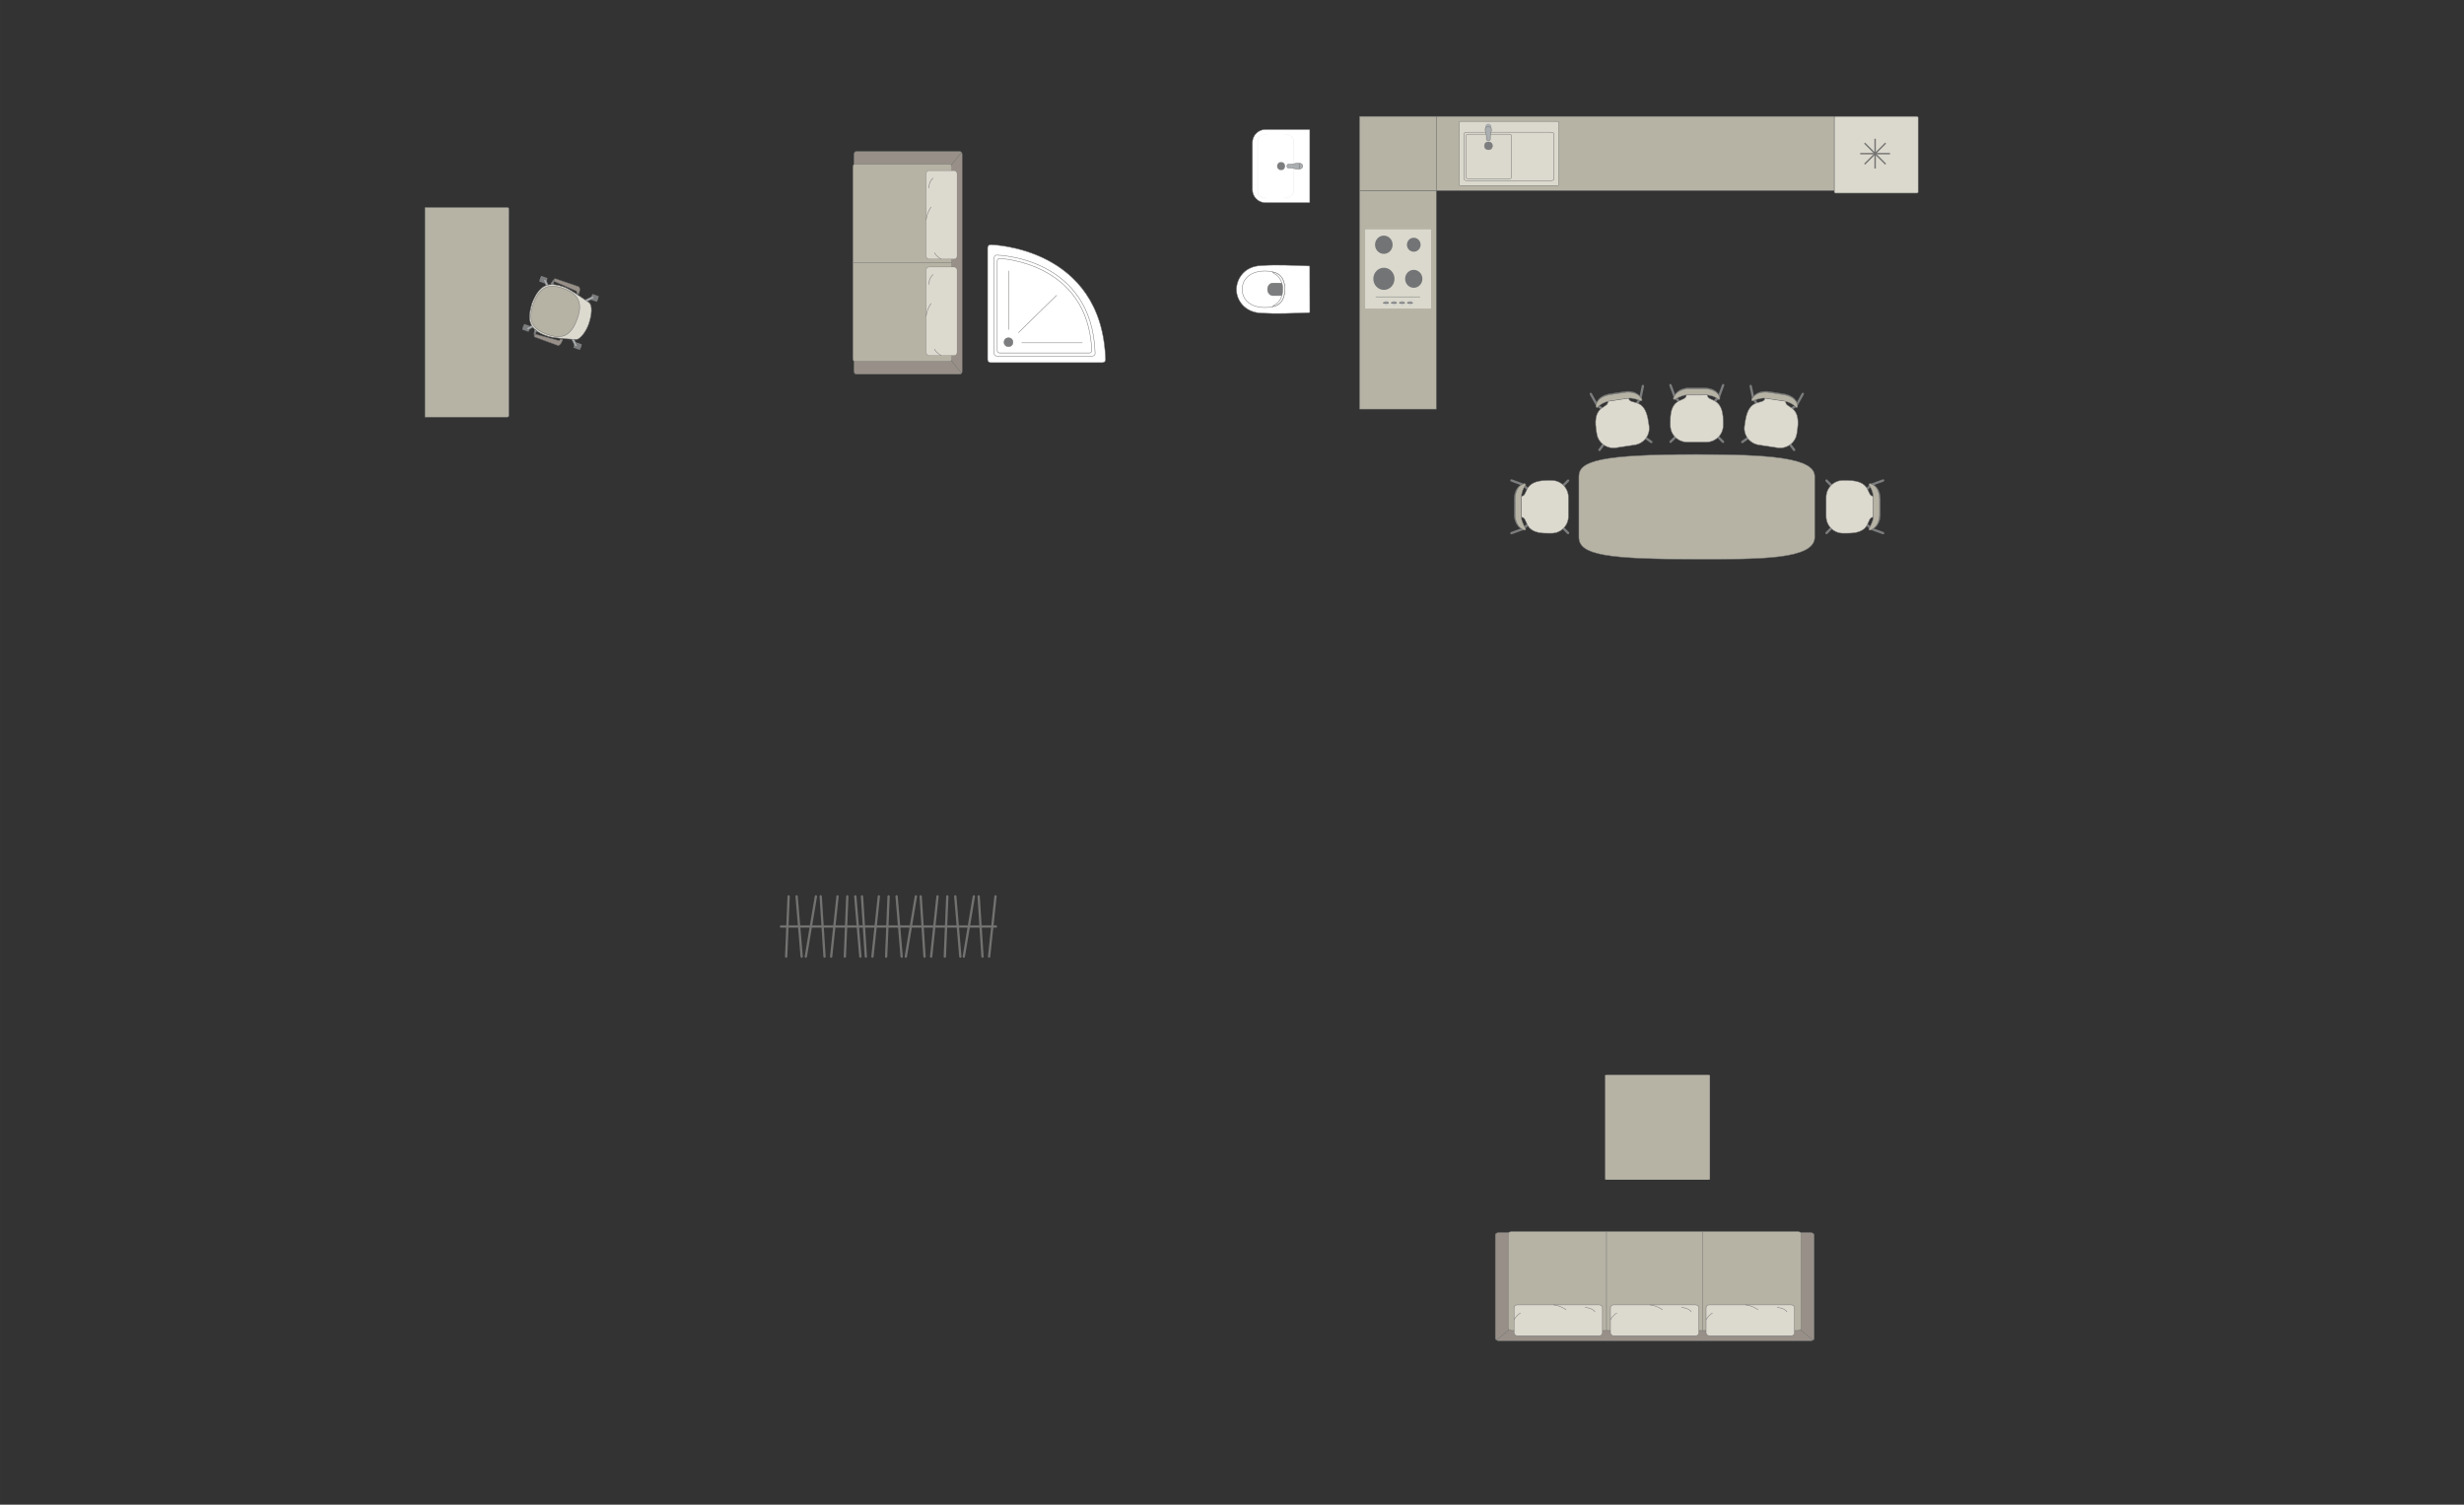 <?xml version="1.0" encoding="UTF-8"?>
<!DOCTYPE svg PUBLIC "-//W3C//DTD SVG 1.1//EN" "http://www.w3.org/Graphics/SVG/1.1/DTD/svg11.dtd">
<!-- Creator: CorelDRAW -->
<svg xmlns="http://www.w3.org/2000/svg" xml:space="preserve" width="188.048mm" height="114.833mm" version="1.1" style="shape-rendering:geometricPrecision; text-rendering:geometricPrecision; image-rendering:optimizeQuality; fill-rule:evenodd; clip-rule:evenodd"
viewBox="0 0 20763.71 12679.55"
 xmlns:xlink="http://www.w3.org/1999/xlink"
 xmlns:xodm="http://www.corel.com/coreldraw/odm/2003">
 <rect x="0" y="0" width="20763.71" height="12679.55" fill="#333333" stroke="none"/>
 <defs>
  <style type="text/css">
   <![CDATA[
    .str3 {stroke:#727271;stroke-width:11.68;stroke-miterlimit:22.926}
    .str2 {stroke:#727271;stroke-width:3.89;stroke-miterlimit:22.926}
    .str0 {stroke:#727271;stroke-width:3.89;stroke-linejoin:round;stroke-miterlimit:22.926}
    .str4 {stroke:#727271;stroke-width:3.89;stroke-linecap:round;stroke-miterlimit:22.926}
    .str1 {stroke:#727271;stroke-width:3.89;stroke-linecap:round;stroke-linejoin:round;stroke-miterlimit:22.926}
    .str5 {stroke:#727271;stroke-width:19.47;stroke-linecap:round;stroke-linejoin:round;stroke-miterlimit:22.926}
    .fil6 {fill:none}
    .fil2 {fill:#DCD9CF}
    .fil5 {fill:#C8C8C8}
    .fil0 {fill:#B6B3A5}
    .fil7 {fill:#AAAEB1}
    .fil9 {fill:#989088}
    .fil1 {fill:#7C7D7E}
    .fil4 {fill:#737476}
    .fil3 {fill:#DBD9CD}
    .fil8 {fill:white}
   ]]>
  </style>
 </defs>
 <g id="мебель">
  <g id="_2127463254912">
   <path class="fil0 str0" d="M14295.53 3829.29l0 0c616.33,0 996.87,27.46 996.87,185.42l0 512.49c0,189.82 -472.82,185.42 -992.69,185.42l0 0c-759.57,0 -994.81,-36.01 -994.81,-185.42l0 -512.49c0,-129.98 179.47,-185.42 990.64,-185.42z"/>
   <g>
    <rect class="fil1 str1" transform="matrix(-0.101 -0.1 -0.101 0.1 14149.8 3665.08)" width="136.33" height="715.76" rx="68.17" ry="68.17"/>
    <rect class="fil1 str1" transform="matrix(0.101 -0.1 0.101 0.1 14447 3665.08)" width="136.33" height="715.76" rx="68.17" ry="68.17"/>
    <rect class="fil1 str1" transform="matrix(-0.101 -0.1 -0.101 0.1 14493.5 3350.27)" width="136.33" height="715.76" rx="68.17" ry="68.17"/>
    <rect class="fil1 str1" transform="matrix(0.101 -0.1 0.101 0.1 14102.7 3350.27)" width="136.33" height="715.76" rx="68.17" ry="68.17"/>
    <rect class="fil1 str1" transform="matrix(-0.134 -0.048 -0.061 0.166 14533.2 3239.46)" width="136.33" height="715.76" rx="68.17" ry="68.17"/>
    <rect class="fil1 str1" transform="matrix(0.134 -0.048 0.061 0.166 14064.1 3239.46)" width="136.33" height="715.76" rx="68.17" ry="68.17"/>
    <path class="fil2 str1" d="M14210.76 3326.35l177.14 -0.19c-2.23,66.37 131.65,5.54 133.23,220.41l0 38.47c0,77.49 -64.21,140.88 -142.68,140.88l-160.06 0c-78.48,0 -142.69,-63.39 -142.69,-140.88l0 -35.06c-3.16,-219.82 136.92,-154.26 135.06,-223.64z"/>
    <path class="fil1 str1" d="M14115.71 3363.98c0,0 58.49,-37.96 95.06,-38.02 36.57,-0.04 177.14,-0.21 177.14,-0.21 0,0 58.85,6.39 90.31,37.66 10.45,7.21 16.94,-3.36 13.96,-13.78 0,0 -12.11,-80.67 -135.32,-80.67 -123.21,0 -119.26,0 -119.26,0 0,0 -97.41,-6.46 -132.69,76.18 -10.96,27.25 10.8,18.84 10.8,18.84z"/>
    <path class="fil0 str1" d="M14115.71 3364.11c0,0 58.49,-35.1 95.06,-35.15 36.57,-0.04 177.14,-0.2 177.14,-0.2 0,0 58.85,5.91 90.31,34.83 10.45,6.67 16.94,-3.1 13.96,-12.74 0,0 -12.11,-74.6 -135.32,-74.6 -123.21,0 -119.26,0 -119.26,0 0,0 -97.41,-5.97 -132.69,70.45 -10.96,25.2 10.8,17.41 10.8,17.41z"/>
   </g>
   <rect class="fil1 str1" transform="matrix(-0.085 -0.114 -0.115 0.083 14762.2 3678.84)" width="136.33" height="715.76" rx="68.17" ry="68.17"/>
   <rect class="fil1 str1" transform="matrix(0.115 -0.083 0.085 0.114 15056.1 3723.45)" width="136.33" height="715.76" rx="68.17" ry="68.17"/>
   <rect class="fil1 str1" transform="matrix(-0.085 -0.114 -0.115 0.083 15149.2 3419.18)" width="136.33" height="715.76" rx="68.17" ry="68.17"/>
   <rect class="fil1 str1" transform="matrix(0.115 -0.083 0.085 0.114 14762.9 3360.53)" width="136.33" height="715.76" rx="68.17" ry="68.17"/>
   <rect class="fil1 str1" transform="matrix(-0.125 -0.068 -0.086 0.155 15205.1 3315.59)" width="136.33" height="715.76" rx="68.17" ry="68.17"/>
   <rect class="fil1 str1" transform="matrix(0.14 -0.028 0.036 0.174 14741.3 3245.17)" width="136.33" height="715.76" rx="68.17" ry="68.17"/>
   <path class="fil2 str1" d="M14873.31 3353.09l175.15 26.4c-12.16,65.29 129.32,25.24 98.65,237.92l-5.77 38.04c-11.63,76.61 -84.62,129.64 -162.21,117.86l-158.25 -24.02c-77.59,-11.78 -131.56,-84.09 -119.92,-160.7l5.26 -34.67c29.87,-217.8 158.51,-131.96 167.11,-200.83z"/>
   <path class="fil1 str1" d="M14773.67 3376.03c0,0 63.53,-28.75 99.7,-23.31 36.16,5.44 175.17,26.37 175.17,26.37 0,0 57.22,15.16 83.63,50.79 9.24,8.7 17.25,-0.77 15.87,-11.52 0,0 0.13,-81.58 -121.68,-100.07 -121.81,-18.49 -117.9,-17.9 -117.9,-17.9 0,0 -95.33,-21.01 -142.61,55.4 -14.93,25.3 7.84,20.24 7.84,20.24z"/>
   <path class="fil0 str1" d="M14773.66 3376.16c0,0 63.09,-25.93 99.25,-20.48 36.16,5.45 175.17,26.39 175.17,26.39 0,0 57.3,14.67 84.06,47.99 9.32,8.17 17.2,-0.52 15.7,-10.5 0,0 -0.77,-75.57 -122.59,-94.05 -121.81,-18.49 -117.9,-17.9 -117.9,-17.9 0,0 -95.41,-20.54 -141.75,49.72 -14.63,23.26 8.06,18.84 8.06,18.84z"/>
   <rect class="fil1 str1" transform="matrix(0.085 -0.114 0.115 0.083 13835.1 3678.84)" width="136.33" height="715.76" rx="68.17" ry="68.17"/>
   <rect class="fil1 str1" transform="matrix(-0.115 -0.083 -0.085 0.114 13541.2 3723.45)" width="136.33" height="715.76" rx="68.17" ry="68.17"/>
   <rect class="fil1 str1" transform="matrix(0.085 -0.114 0.115 0.083 13448 3419.18)" width="136.33" height="715.76" rx="68.17" ry="68.17"/>
   <rect class="fil1 str1" transform="matrix(-0.115 -0.083 -0.085 0.114 13834.4 3360.53)" width="136.33" height="715.76" rx="68.17" ry="68.17"/>
   <rect class="fil1 str1" transform="matrix(0.125 -0.068 0.086 0.155 13392.1 3315.59)" width="136.33" height="715.76" rx="68.17" ry="68.17"/>
   <rect class="fil1 str1" transform="matrix(-0.14 -0.028 -0.036 0.174 13856 3245.17)" width="136.33" height="715.76" rx="68.17" ry="68.17"/>
   <path class="fil2 str1" d="M13723.98 3353.09l-175.15 26.4c12.16,65.29 -129.32,25.24 -98.65,237.92l5.77 38.04c11.63,76.61 84.62,129.64 162.21,117.86l158.25 -24.02c77.59,-11.78 131.56,-84.09 119.92,-160.7l-5.26 -34.67c-29.87,-217.8 -158.51,-131.96 -167.11,-200.83z"/>
   <path class="fil1 str1" d="M13823.62 3376.03c0,0 -63.53,-28.75 -99.7,-23.31 -36.16,5.44 -175.17,26.37 -175.17,26.37 0,0 -57.22,15.16 -83.63,50.79 -9.24,8.7 -17.25,-0.77 -15.87,-11.52 0,0 -0.13,-81.58 121.68,-100.07 121.81,-18.49 117.9,-17.9 117.9,-17.9 0,0 95.33,-21.01 142.61,55.4 14.93,25.3 -7.84,20.24 -7.84,20.24z"/>
   <path class="fil0 str1" d="M13823.63 3376.16c0,0 -63.09,-25.93 -99.25,-20.48 -36.16,5.45 -175.17,26.39 -175.17,26.39 0,0 -57.3,14.67 -84.06,47.99 -9.32,8.17 -17.2,-0.52 -15.7,-10.5 0,0 0.77,-75.57 122.59,-94.05 121.81,-18.49 117.9,-17.9 117.9,-17.9 0,0 95.41,-20.54 141.75,49.72 14.63,23.26 -8.06,18.84 -8.06,18.84z"/>
  </g>
  <g id="_2127463287168">
   <rect class="fil1 str1" transform="matrix(-0.1 0.101 0.1 0.101 13156.2 4419.62)" width="136.33" height="715.76" rx="68.17" ry="68.17"/>
   <rect class="fil1 str1" transform="matrix(-0.1 -0.101 0.1 -0.101 13156.2 4122.34)" width="136.33" height="715.76" rx="68.17" ry="68.17"/>
   <rect class="fil1 str1" transform="matrix(-0.1 0.101 0.1 0.101 12841.4 4075.88)" width="136.33" height="715.76" rx="68.17" ry="68.17"/>
   <rect class="fil1 str1" transform="matrix(-0.1 -0.101 0.1 -0.101 12841.4 4466.64)" width="136.33" height="715.76" rx="68.17" ry="68.17"/>
   <rect class="fil1 str1" transform="matrix(-0.048 0.134 0.166 0.061 12730.6 4036.16)" width="136.33" height="715.76" rx="68.17" ry="68.17"/>
   <rect class="fil1 str1" transform="matrix(-0.048 -0.134 0.166 -0.061 12730.6 4505.32)" width="136.33" height="715.76" rx="68.17" ry="68.17"/>
   <path class="fil2 str1" d="M12817.45 4358.62l-0.19 -177.14c66.37,2.23 5.54,-131.65 220.41,-133.23l38.47 0c77.49,0 140.88,64.21 140.88,142.68l0 160.06c0,78.48 -63.39,142.69 -140.88,142.69l-35.06 0c-219.82,3.16 -154.26,-136.92 -223.64,-135.06z"/>
   <path class="fil1 str1" d="M12855.08 4453.68c0,0 -37.96,-58.49 -38.02,-95.06 -0.04,-36.57 -0.21,-177.14 -0.21,-177.14 0,0 6.39,-58.85 37.66,-90.31 7.21,-10.45 -3.36,-16.94 -13.78,-13.96 0,0 -80.67,12.11 -80.67,135.32 0,123.21 0,119.26 0,119.26 0,0 -6.46,97.41 76.18,132.69 27.25,10.96 18.84,-10.8 18.84,-10.8z"/>
   <path class="fil0 str1" d="M12855.22 4453.68c0,0 -35.1,-58.49 -35.15,-95.06 -0.04,-36.57 -0.2,-177.14 -0.2,-177.14 0,0 5.91,-58.85 34.83,-90.31 6.67,-10.45 -3.1,-16.94 -12.74,-13.96 0,0 -74.6,12.11 -74.6,135.32 0,123.21 0,119.26 0,119.26 0,0 -5.97,97.41 70.45,132.69 25.2,10.96 17.41,-10.8 17.41,-10.8z"/>
  </g>
  <g id="_2127463289328">
   <rect class="fil1 str1" transform="matrix(0.1 0.101 -0.1 0.101 15449.4 4419.62)" width="136.33" height="715.76" rx="68.17" ry="68.17"/>
   <rect class="fil1 str1" transform="matrix(0.1 -0.101 -0.1 -0.101 15449.4 4122.34)" width="136.33" height="715.76" rx="68.17" ry="68.17"/>
   <rect class="fil1 str1" transform="matrix(0.1 0.101 -0.1 0.101 15764.3 4075.88)" width="136.33" height="715.76" rx="68.17" ry="68.17"/>
   <rect class="fil1 str1" transform="matrix(0.1 -0.101 -0.1 -0.101 15764.3 4466.64)" width="136.33" height="715.76" rx="68.17" ry="68.17"/>
   <rect class="fil1 str1" transform="matrix(0.048 0.134 -0.166 0.061 15875.1 4036.16)" width="136.33" height="715.76" rx="68.17" ry="68.17"/>
   <rect class="fil1 str1" transform="matrix(0.048 -0.134 -0.166 -0.061 15875.1 4505.32)" width="136.33" height="715.76" rx="68.17" ry="68.17"/>
   <path class="fil2 str1" d="M15788.17 4358.62l0.19 -177.14c-66.37,2.23 -5.54,-131.65 -220.41,-133.23l-38.47 0c-77.49,0 -140.88,64.21 -140.88,142.68l0 160.06c0,78.48 63.39,142.69 140.88,142.69l35.06 0c219.82,3.16 154.26,-136.92 223.64,-135.06z"/>
   <path class="fil1 str1" d="M15750.54 4453.68c0,0 37.96,-58.49 38.02,-95.06 0.04,-36.57 0.21,-177.14 0.21,-177.14 0,0 -6.39,-58.85 -37.66,-90.31 -7.21,-10.45 3.36,-16.94 13.78,-13.96 0,0 80.67,12.11 80.67,135.32 0,123.21 0,119.26 0,119.26 0,0 6.46,97.41 -76.18,132.69 -27.25,10.96 -18.84,-10.8 -18.84,-10.8z"/>
   <path class="fil0 str1" d="M15750.41 4453.68c0,0 35.1,-58.49 35.15,-95.06 0.04,-36.57 0.2,-177.14 0.2,-177.14 0,0 -5.91,-58.85 -34.83,-90.31 -6.67,-10.45 3.1,-16.94 12.74,-13.96 0,0 74.6,12.11 74.6,135.32 0,123.21 0,119.26 0,119.26 0,0 5.97,97.41 -70.45,132.69 -25.2,10.96 -17.41,-10.8 -17.41,-10.8z"/>
  </g>
  <polygon class="fil0 str0" points="12103.1,3447.64 12103.1,1605.45 11456.72,1605.45 11456.72,3447.64 "/>
  <polygon class="fil0 str0" points="12103.1,1605.45 12103.1,980.99 11456.72,980.99 11456.72,1605.45 "/>
  <polygon class="fil0 str0" points="15457.47,1605.45 15457.47,980.99 12103.1,980.99 12103.1,1605.45 "/>
  <g id="_2127463296000">
   <rect class="fil3 str0" transform="matrix(1.42097E-15 0.054 0.052 -1.36747E-15 11503.9 1933.36)" width="12348.02" height="10692.53"/>
   <circle class="fil4 str0" transform="matrix(1.47828E-15 0.056 0.054 -1.42901E-15 11661.3 2062.41)" r="1373.08"/>
   <circle class="fil4 str0" transform="matrix(1.14808E-15 0.043 0.042 -1.10982E-15 11913.5 2062.41)" r="1373.08"/>
   <circle class="fil4 str0" transform="matrix(1.45287E-15 0.055 0.053 -1.40446E-15 11913.5 2349.61)" r="1373.08"/>
   <circle class="fil4 str0" transform="matrix(1.78815E-15 0.068 0.065 -1.72856E-15 11662 2349.61)" r="1373.08"/>
   <circle class="fil5 str0" transform="matrix(3.8608E-16 0.015 0.014 -3.73214E-16 11884.1 2552.28)" r="1373.08"/>
   <path class="fil4 str2" d="M11860.24 2548.68l0 7.2c0,0.1 0.08,0.18 0.18,0.18l39.63 0c1.87,0 3.39,-1.52 3.39,-3.39l0 -0.89c0,-1.8 -1.47,-3.27 -3.27,-3.27l-39.75 0c-0.1,0 -0.18,0.08 -0.18,0.18z"/>
   <circle class="fil5 str0" transform="matrix(3.8608E-16 0.015 0.014 -3.73214E-16 11817 2552.28)" r="1373.08"/>
   <path class="fil4 str2" d="M11793.11 2548.68l0 7.2c0,0.1 0.08,0.18 0.18,0.18l39.63 0c1.87,0 3.39,-1.52 3.39,-3.39l0 -0.89c0,-1.8 -1.47,-3.27 -3.27,-3.27l-39.75 0c-0.1,0 -0.18,0.08 -0.18,0.18z"/>
   <circle class="fil5 str0" transform="matrix(3.8608E-16 0.015 0.014 -3.73214E-16 11749.3 2552.28)" r="1373.08"/>
   <path class="fil4 str2" d="M11725.43 2548.68l0 7.2c0,0.1 0.08,0.18 0.18,0.18l39.63 0c1.87,0 3.39,-1.52 3.39,-3.39l0 -0.89c0,-1.8 -1.47,-3.27 -3.27,-3.27l-39.75 0c-0.1,0 -0.18,0.08 -0.18,0.18z"/>
   <circle class="fil5 str0" transform="matrix(3.8608E-16 0.015 0.014 -3.73214E-16 11682.1 2552.28)" r="1373.08"/>
   <path class="fil4 str2" d="M11658.22 2548.68l0 7.2c0,0.1 0.08,0.18 0.18,0.18l39.63 0c1.87,0 3.39,-1.52 3.39,-3.39l0 -0.89c0,-1.8 -1.47,-3.27 -3.27,-3.27l-39.75 0c-0.1,0 -0.18,0.08 -0.18,0.18z"/>
   <line class="fil6 str1" x1="11594.12" y1="2501.35" x2="11965.7" y2= "2501.35" />
  </g>
  <g id="_2127463302432">
   <rect class="fil3 str0" x="12296.73" y="1022.7" width="839.17" height="541.04" rx="31.37" ry="2.43"/>
   <rect class="fil2 str0" x="12337.7" y="1114.31" width="756.53" height="409.14" rx="37.29" ry="11.12"/>
   <rect class="fil3 str0" x="12355.1" y="1130.96" width="381.35" height="375.84" rx="18.8" ry="10.21"/>
   <ellipse class="fil1 str2" cx="12542.19" cy="1068.13" rx="18.33" ry="18.06"/>
   <ellipse class="fil1 str2" cx="12542.83" cy="1228.74" rx="33.6" ry="33.11"/>
   <g>
    <circle class="fil7 str2" transform="matrix(2.43524E-15 0.08 -0.08 1.74798E-15 12542.2 1068.13)" r="318.93"/>
    <path class="fil7 str2" d="M12558.86 1145.14l0 28.53c0,5.72 -6.14,10.39 -13.65,10.39l-5.92 0c-7.51,0 -13.65,-4.67 -13.65,-10.39l0 -28.65c0,-18.35 -30.85,-76.71 13.65,-76.71l5.92 0c42.04,0 13.65,58.36 13.65,76.83z"/>
   </g>
  </g>
  <g id="_2127463304112">
   <rect class="fil3 str2" x="15457.48" y="980.99" width="706.67" height="646.38" rx="8.85" ry="9.14"/>
   <line class="fil6 str3" x1="15801.31" y1="1169.31" x2="15801.31" y2= "1420.07" />
   <line class="fil6 str3" x1="15926.7" y1="1294.7" x2="15675.93" y2= "1294.7" />
   <line class="fil6 str3" x1="15712.65" y1="1206.02" x2="15889.97" y2= "1383.34" />
   <line class="fil6 str3" x1="15889.98" y1="1206.02" x2="15712.66" y2= "1383.34" />
  </g>
  <g id="_2127463236528">
   <path class="fil8 str4" d="M8347.76 3055.85l943.08 0c13.95,0 25.33,-11.4 25.33,-25.34 0,0 0,0 0,0 -29.23,-952.83 -968.41,-968.41 -968.41,-968.41l0 0c-13.95,0 -25.34,11.41 -25.34,25.33l0 943.08c0,13.95 11.4,25.34 25.34,25.34z"/>
   <path class="fil8 str2" d="M8399.58 3000.39l807.29 0c11.94,0 21.69,-9.76 21.69,-21.69 0,0 0,0 0,0 -25.02,-815.65 -828.98,-828.99 -828.98,-828.99l0 0c-11.94,0 -21.69,9.76 -21.69,21.69l0 807.3c0,11.93 9.75,21.69 21.69,21.69z"/>
   <path class="fil8 str2" d="M8423.93 2974.47l755.94 0c11.07,0 20.12,-9.05 20.12,-20.13 0,0 0,0 0,0 -29.06,-746.81 -776.06,-776.29 -776.06,-776.29l0 0c-11.1,0 -20.14,9.09 -20.14,20.15l0 756.14c0,11.04 9.04,20.13 20.14,20.13z"/>
   <circle class="fil1 str2" cx="8498.36" cy="2883.73" r="37.2"/>
   <line class="fil6 str4" x1="8582.22" y1="2803.39" x2="8903.73" y2= "2488.7" />
   <line class="fil6 str4" x1="8610.47" y1="2889.12" x2="9120.03" y2= "2889.12" />
   <line class="fil6 str4" x1="8499.4" y1="2777.08" x2="8499.4" y2= "2283.12" />
  </g>
  <g id="_2127463237488">
   <path class="fil8 str2" d="M11037.02 2244.38l0.67 385.19c0,3.32 -2.41,5.31 -5.28,5.42 -139.04,5.02 -274.23,11.4 -401.11,3.6 -147.91,-5.28 -207.78,-113.59 -211.37,-186.65 -6.8,-74.09 45.05,-208.99 211.37,-213.99 132.49,-9.22 267.41,-1.27 401.11,3.59 1.79,0.17 4.57,0.28 4.6,2.84z"/>
   <path class="fil8 str2" d="M10766.85 2307.31c81.73,44.16 81.73,214.86 0,261.92 -82.01,41.53 -290.79,37.03 -299.22,-125.72 0,-175.6 219.08,-180.44 299.22,-136.2z"/>
   <path class="fil1 str2" d="M10809.58 2438.26l0 42.96c-0.02,6.03 -4.98,9.43 -9.72,9.45 -25.36,0.13 -50.73,0.27 -76.09,0.4 -58.18,-8.24 -54.89,-100.34 0.47,-105.67 25.2,0.14 50.41,0.3 75.6,0.44 4.59,-0.17 9.57,2.25 9.71,6.53l0.02 45.89z"/>
   <path class="fil8 str2" d="M10736.78 2304.59l-14.38 -13.53c56.56,11.41 102.9,46.86 105.75,146.97 -5.07,91.6 -38.6,132.92 -104.48,146.14l14.9 -13.44c47.16,-22.19 71.86,-78.09 71.02,-132.46 0.92,-51.43 -21.48,-109.74 -72.81,-133.68z"/>
  </g>
  <g id="_2127463246464">
   <path class="fil8 str2" d="M10553.95 1598.03l0 -397.17c0,-60.32 49.33,-109.66 109.66,-109.66l370.24 0c1.93,0 3.51,1.58 3.51,3.51l0 610.09c0,1.93 -1.58,3.51 -3.51,3.51l-369.61 0c-60.66,0 -110.28,-49.62 -110.28,-110.28z"/>
   <rect class="fil8 str2" transform="matrix(-2.48366E-15 0.094 -0.15 -3.98426E-15 10898 1129.51)" width="5749.52" height="2000.9" rx="512.57" ry="512.57"/>
   <circle class="fil1 str2" transform="matrix(-4.13536E-15 0.156 -0.155 -4.11495E-15 10795.6 1399.76)" r="214.6"/>
   <g>
    <ellipse class="fil7 str2" cx="10953.41" cy="1399.81" rx="23.79" ry="23.74"/>
    <path class="fil7 str2" d="M10881.68 1384.29l-26.58 0c-5.32,0 -9.68,5.72 -9.68,12.71l0 5.51c0,6.99 4.36,12.71 9.68,12.71l26.69 0c17.09,0 71.45,28.74 71.45,-12.71l0 -5.51c0,-39.15 -54.36,-12.71 -71.56,-12.71z"/>
   </g>
  </g>
  <g id="_2127463251888">
   <rect class="fil9 str2" transform="matrix(-2.64351E-14 -0.998 -0.815 2.1584E-14 8108.1 3153.33)" width="1880.6" height="1119.12" rx="23.52" ry="23.52"/>
   <rect class="fil0 str2" transform="matrix(-2.65069E-14 -1.001 -0.818 2.16598E-14 8021.32 3046.86)" width="1662.46" height="1019.89" rx="22.91" ry="22.91"/>
   <line class="fil6 str2" x1="8021.32" y1="2214.92" x2="7187.22" y2= "2214.92" />
   <line class="fil6 str2" x1="8103.7" y1="3146.09" x2="8016.59" y2= "3039.1" />
   <line class="fil6 str2" x1="8103.68" y1="1283.89" x2="8016.56" y2= "1390.7" />
   <g>
    <rect class="fil2 str4" transform="matrix(-1.78927E-14 -0.676 -0.63 1.66741E-14 8065.3 2995.48)" width="1102.72" height="413.38" rx="38.2" ry="38.2"/>
    <path class="fil6 str4" d="M7846.39 2557.34c0,0 -32.69,38.6 -41.34,104.91"/>
    <path class="fil6 str4" d="M7930.1 2995.47c0,0 -40.47,-23 -55.61,-53.29"/>
    <path class="fil6 str4" d="M7827.12 2396.55c0,0 0.65,-57.76 36.51,-82.39"/>
   </g>
   <g>
    <rect class="fil2 str4" transform="matrix(-1.78927E-14 -0.676 -0.63 1.66741E-14 8065.3 2183.27)" width="1102.72" height="413.38" rx="38.2" ry="38.2"/>
    <path class="fil6 str4" d="M7846.39 1745.12c0,0 -32.69,38.61 -41.34,104.92"/>
    <path class="fil6 str4" d="M7930.1 2183.27c0,0 -40.47,-23 -55.61,-53.29"/>
    <path class="fil6 str4" d="M7827.12 1584.34c0,0 0.65,-57.76 36.51,-82.39"/>
   </g>
  </g>
  <path class="fil0 str2" d="M4276.32 1748.05l-695.56 0 0 1766.67 695.56 0c6.11,0 11.09,-4.98 11.09,-11.09l0 -1744.5c0,-6.11 -4.98,-11.09 -11.09,-11.09z"/>
  <g id="_2127464691328">
   <rect class="fil1 str0" transform="matrix(0.02 -0.057 -0.057 -0.02 4454.64 2796.66)" width="837.48" height="959.22" rx="41.43" ry="41.43"/>
   <rect class="fil1 str0" transform="matrix(0.02 -0.057 -0.057 -0.02 4597.94 2391.29)" width="837.48" height="959.22" rx="41.43" ry="41.43"/>
   <rect class="fil1 str0" transform="matrix(0.02 -0.057 -0.057 -0.02 4886.6 2949.36)" width="837.48" height="959.22" rx="41.43" ry="41.43"/>
   <rect class="fil1 str0" transform="matrix(0.02 -0.057 -0.057 -0.02 5029.9 2543.99)" width="837.48" height="959.22" rx="41.43" ry="41.43"/>
   <rect class="fil1 str0" transform="matrix(0.017 -0.048 -0.049 -0.017 4459.92 2781.71)" width="374.92" height="1119.89"/>
   <rect class="fil1 str0" transform="matrix(0.017 -0.048 -0.049 -0.017 4603.22 2376.33)" width="374.92" height="1119.89"/>
   <rect class="fil1 str0" transform="matrix(0.017 -0.048 -0.049 -0.017 5035.18 2529.03)" width="374.92" height="1119.89"/>
   <rect class="fil1 str0" transform="matrix(0.017 -0.048 -0.049 -0.017 4891.88 2934.41)" width="374.92" height="1119.89"/>
   <path class="fil7 str2" d="M4856.64 2919.08l0 0c4.44,-2.11 5.96,-8.15 3.49,-13.44l-31.08 -66.28c-2.48,-5.3 -8.69,-7.63 -13.13,-5.51l0 0c-4.43,2.12 -6.5,8.4 -3.94,13.66l32.01 65.84c2.56,5.26 8.22,7.85 12.65,5.73z"/>
   <path class="fil7 str2" d="M5003.82 2502.74l0 0c2.12,4.44 -0.49,10.09 -5.73,12.64l-65.84 32.03c-5.26,2.56 -11.55,0.47 -13.67,-3.96l0 0c-2.12,-4.43 0.22,-10.62 5.52,-13.11l66.28 -31.09c5.29,-2.48 11.32,-0.95 13.44,3.49z"/>
   <path class="fil7 str2" d="M4588.17 2355.8l0 0c-4.44,2.12 -5.97,8.15 -3.49,13.45l31.08 66.28c2.47,5.29 8.68,7.63 13.12,5.51l0 0c4.44,-2.12 6.5,-8.4 3.95,-13.66l-32.02 -65.84c-2.55,-5.26 -8.2,-7.86 -12.64,-5.74z"/>
   <path class="fil7 str2" d="M4440.88 2772.5l0 0c-2.12,-4.44 0.47,-10.09 5.73,-12.64l65.83 -32.03c5.26,-2.56 11.55,-0.47 13.67,3.96l0 0c2.12,4.44 -0.22,10.62 -5.51,13.11l-66.28 31.09c-5.29,2.48 -11.33,0.95 -13.44,-3.49z"/>
   <path class="fil2 str2" d="M4963.07 2724.66l0 0c38.03,-118.2 16.05,-165.65 -0.75,-175.92 -53.7,-36.84 -153.27,-106.99 -200.13,-126.47 -140.45,-52.16 -216.48,-25.33 -278.39,132.96l0 0c-34.91,116.49 -47.9,221.03 132.98,278.39 40.77,13.68 158.46,23.24 239.09,26.91 31.6,1.21 84.26,-66.52 107.22,-135.88z"/>
   <path class="fil0 str2" d="M4864.68 2686.25l0 0c29.93,-84.69 50.64,-196.58 -116.43,-255.64l0 0c-120.87,-42.73 -200.39,-18.16 -252.27,128.59l0 0c-45.28,128.11 -23.95,209.68 115.29,258.91l0 0c116.98,41.35 198.7,22.96 253.42,-131.86z"/>
   <path class="fil9 str2" d="M4721.57 2858.51l18.93 6.69c0,0 -17.51,53.3 -41.73,44.74 -24.21,-8.56 -192.11,-70.1 -192.11,-70.1 -10.29,-3.9 -3.7,-25.98 8.06,-22.82l192.96 53.34c3.14,0.92 10.94,-1.3 13.89,-11.85z"/>
   <path class="fil1 str0" d="M4514.71 2817.02c0,0 -0.54,-13.81 7.3,-28.98l-12.23 -10.09c0,0 -15.2,26.49 -7.28,47.59l12.21 -8.51z"/>
   <path class="fil7 str2" d="M4518.11 2797.25c0,0 -8.93,-6.77 -14.97,-3.36 1.69,-5.72 4.04,-11.04 6.61,-15.92l12.26 10.06 -3.9 9.22z"/>
   <polygon class="fil1 str0" points="4728.01,2851.51 4725.09,2859.76 4738.2,2864.4 4742.31,2852.76 "/>
   <path class="fil9 str2" d="M4859.08 2469.36l18.93 6.68c0,0 19.89,-52.46 -4.33,-61.02 -24.21,-8.56 -193.51,-66.22 -193.51,-66.22 -10.45,-3.42 -19.2,17.89 -8.07,22.82l183.62 79.78c3.01,1.26 7.7,7.89 3.36,17.95z"/>
   <path class="fil1 str0" d="M4672.1 2371.63c0,0 -8.95,9.89 -12.39,26.62l-15.89 0.01c0,0 4.7,-29.5 24.13,-40.93l4.15 14.3z"/>
   <path class="fil7 str2" d="M4662.33 2389.14c0,0 -11.21,-0.35 -13.76,-6.8 -2.29,5.52 -3.68,10.47 -4.74,15.88l15.88 0.03 2.62 -9.11z"/>
   <polygon class="fil1 str0" points="4859.69,2478.84 4862.61,2470.59 4875.71,2475.23 4871.59,2486.87 "/>
  </g>
  <rect class="fil0 str0" transform="matrix(1.1491E-15 -0.135 -0.54 -4.44884E-14 14409.2 9941.48)" width="6544.05" height="1636.02" rx="27.76" ry="27.76"/>
  <g id="_2127464650720">
   <rect class="fil9 str2" x="12600.77" y="10386.3" width="2686.88" height="912.92" rx="33.6" ry="19.19"/>
   <rect class="fil0 str2" x="12708.96" y="10377.46" width="2470.46" height="834.89" rx="34.05" ry="18.76"/>
   <line class="fil6 str2" x1="13537.68" y1="11212.35" x2="13537.68" y2= "10377.46" />
   <line class="fil6 str2" x1="12608.09" y1="11294.81" x2="12715.09" y2= "11207.64" />
   <line class="fil6 str2" x1="15280.18" y1="11294.8" x2="15173.36" y2= "11207.59" />
   <g>
    <rect class="fil2 str4" x="12758.71" y="10995.88" width="744.99" height="260.5" rx="25.81" ry="24.08"/>
    <path class="fil6 str4" d="M13196.85 11037.26c0,0 -38.6,-32.73 -104.91,-41.38"/>
    <path class="fil6 str4" d="M12758.71 11121.06c0,0 23,-40.51 53.29,-55.66"/>
    <path class="fil6 str4" d="M13357.64 11017.97c0,0 57.76,0.64 82.39,36.55"/>
   </g>
   <g>
    <rect class="fil2 str4" x="13570.92" y="10995.88" width="744.99" height="260.5" rx="25.81" ry="24.08"/>
    <path class="fil6 str4" d="M14009.06 11037.26c0,0 -38.61,-32.73 -104.92,-41.38"/>
    <path class="fil6 str4" d="M13570.92 11121.06c0,0 23,-40.51 53.29,-55.66"/>
    <path class="fil6 str4" d="M14169.84 11017.97c0,0 57.76,0.64 82.39,36.55"/>
   </g>
   <g>
    <rect class="fil2 str4" x="14376.74" y="10995.88" width="744.99" height="260.5" rx="25.81" ry="24.08"/>
    <path class="fil6 str4" d="M14814.89 11037.26c0,0 -38.61,-32.73 -104.92,-41.38"/>
    <path class="fil6 str4" d="M14376.74 11121.06c0,0 23,-40.51 53.29,-55.66"/>
    <path class="fil6 str4" d="M14975.67 11017.97c0,0 57.76,0.64 82.39,36.55"/>
   </g>
   <line class="fil6 str2" x1="14347.04" y1="11212.35" x2="14347.04" y2= "10377.46" />
  </g>
  <g id="_2127380017744">
   <line class="fil6 str5" x1="6581.36" y1="7807.41" x2="8392.58" y2= "7807.41" />
   <line class="fil6 str5" x1="6624.9" y1="8061.26" x2="6645.58" y2= "7553.56" />
   <line class="fil6 str5" x1="6712.87" y1="7553.56" x2="6755.52" y2= "8061.26" />
   <line class="fil6 str5" x1="6790.64" y1="8061.26" x2="6875.54" y2= "7553.56" />
   <line class="fil6 str5" x1="6948.18" y1="8061.26" x2="6915.82" y2= "7553.56" />
   <line class="fil6 str5" x1="7057.82" y1="7553.56" x2="7003.98" y2= "8061.26" />
   <line class="fil6 str5" x1="7119.47" y1="8061.26" x2="7140.15" y2= "7553.56" />
   <line class="fil6 str5" x1="7207.34" y1="7553.56" x2="7249.98" y2= "8061.26" />
   <line class="fil6 str5" x1="7296.19" y1="8061.26" x2="7263.84" y2= "7553.56" />
   <line class="fil6 str5" x1="7405.83" y1="7553.56" x2="7352" y2= "8061.26" />
   <line class="fil6 str5" x1="7467.47" y1="8061.26" x2="7488.15" y2= "7553.56" />
   <line class="fil6 str5" x1="7555.44" y1="7553.56" x2="7597.99" y2= "8061.26" />
   <line class="fil6 str5" x1="7633.21" y1="8061.26" x2="7718.01" y2= "7553.56" />
   <line class="fil6 str5" x1="7758.38" y1="7553.56" x2="7790.75" y2= "8061.26" />
   <line class="fil6 str5" x1="7846.55" y1="8061.26" x2="7900.29" y2= "7553.56" />
   <line class="fil6 str5" x1="7982.72" y1="7553.56" x2="7962.04" y2= "8061.26" />
   <line class="fil6 str5" x1="8092.55" y1="8061.26" x2="8049.91" y2= "7553.56" />
   <line class="fil6 str5" x1="8206.64" y1="7553.56" x2="8121.74" y2= "8061.26" />
   <line class="fil6 str5" x1="8279.28" y1="8061.26" x2="8246.91" y2= "7553.56" />
   <line class="fil6 str5" x1="8388.91" y1="7553.56" x2="8335.08" y2= "8061.26" />
  </g>
 </g>
 <g id="контур">
  <polygon class="fil6" points="-0,0 20763.71,0 20763.71,12679.55 -0,12679.55 "/>
 </g>
</svg>

